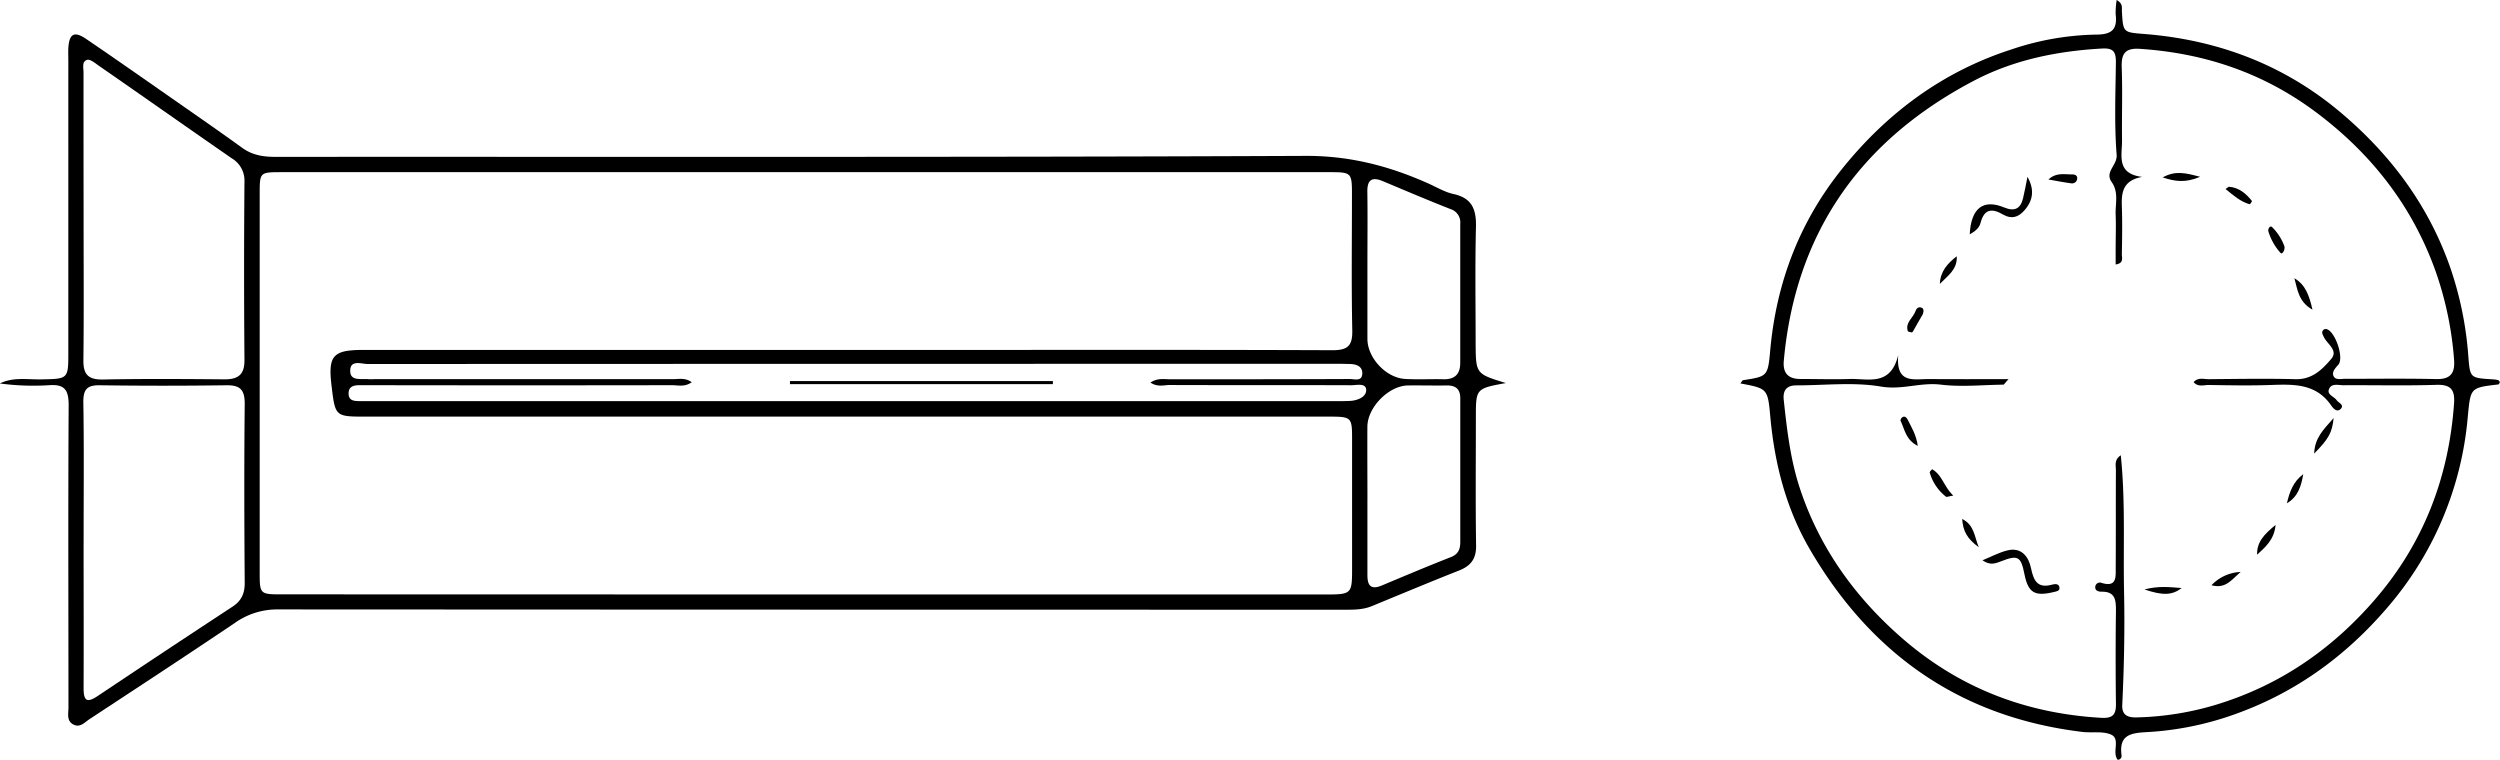 <svg id="Ebene_3" data-name="Ebene 3" xmlns="http://www.w3.org/2000/svg" viewBox="0 0 763.23 231.91"><g id="r8ofL5.tif"><path d="M492.05,303.81c-9.16,1.69-9.16,1.69-9.16,10.48,0,13-.13,26.06.07,39.09.07,4.1-1.61,6.25-5.25,7.68-8.92,3.52-17.76,7.23-26.63,10.87-2.8,1.15-5.74,1.08-8.68,1.08q-162.61,0-325.23-.09A22.28,22.28,0,0,0,104,377.06c-14.7,9.91-29.55,19.62-44.37,29.37-1.43.94-2.8,2.64-4.8,1.68-2.27-1.08-1.61-3.36-1.61-5.21,0-30.77-.12-61.55.06-92.33,0-4.63-1.2-6.46-6-6.1a76.79,76.79,0,0,1-15-.53c4-2,8.32-1.18,12.49-1.25,8.4-.15,8.41-.05,8.41-8.29V205.49c0-1.3-.06-2.61,0-3.91.27-4.43,1.79-5.31,5.46-2.81,9.42,6.41,18.74,12.95,28.09,19.47,6.54,4.56,13.1,9.11,19.56,13.78,3.08,2.23,6.4,2.74,10.12,2.74,104.82-.06,209.64.16,314.46-.3,13.54-.06,25.6,3.1,37.55,8.44,2.52,1.13,5,2.63,7.62,3.2,5.64,1.23,7,4.63,6.88,10-.3,11.88-.1,23.78-.1,35.66C482.89,301,482.89,301,492.05,303.81ZM278.22,368.36H436.47c8.63,0,8.63,0,8.63-8.34V321.41c0-7.34,0-7.35-7.57-7.35H144.06c-9.39,0-9.39,0-10.51-9.3s.33-11.06,9.67-11.06H322c39,0,78.07-.07,117.1.09,4.71,0,6.16-1.37,6.06-6.09-.29-13.67-.1-27.36-.1-41,0-7.25,0-7.27-7.24-7.27H118.43c-6.81,0-6.82,0-6.83,6.6V361.32c0,7,0,7,6.91,7ZM57.84,252.91c0,14.63.11,29.27-.06,43.9-.06,4.43,1.51,6,6,5.92,12.39-.24,24.78-.16,37.17-.05,4.36,0,6.09-1.69,6-6.12q-.22-27.07,0-54.15a7.89,7.89,0,0,0-3.89-7.22c-13.64-9.43-27.2-19-40.81-28.42-1-.73-2.47-1.9-3.33-1.63-1.67.51-1.1,2.48-1.1,3.86Q57.81,230.95,57.84,252.91Zm0,99.64c0,14.8.06,29.6,0,44.4,0,4,1.07,4.57,4.37,2.36q20.48-13.71,41.07-27.21c2.72-1.79,3.77-4,3.75-7.31-.14-18.22-.19-36.44,0-54.65,0-4.31-1.4-5.71-5.62-5.65q-19.32.27-38.65,0c-3.94-.06-5,1.33-5,5.12C58,323.91,57.84,338.23,57.85,352.55Zm325.7-48.89c2.17-1.45,4.15-1,6-1,18.3,0,36.59,0,54.88-.08,1.39,0,3.73.86,3.8-1.68.05-2.23-1.82-2.85-3.79-2.91-1,0-2-.05-2.94-.05q-148.46,0-296.91.06c-1.91,0-5.39-1.43-5.34,2.14,0,3.13,3.32,2.31,5.48,2.48.81.07,1.63,0,2.45,0q45.32,0,90.64,0c1.79,0,3.76-.48,5.69.94-2.13,1.53-4.12.91-6,.91q-45.81.08-91.62,0c-1.31,0-2.62,0-3.92,0-1.82,0-3.32.5-3.21,2.72.11,2,1.66,2.11,3.19,2.14H440.83c1.31,0,2.62,0,3.92-.08,2.25-.2,4.77-1.28,4.65-3.41s-2.92-1.36-4.56-1.36c-18.61-.07-37.23,0-55.85-.07C387.34,304.53,385.54,305,383.55,303.66Zm66.24,35.41c0,7.79,0,15.59,0,23.39,0,3.35,1.19,4.49,4.42,3.15,7-2.94,14.05-5.91,21.14-8.69,2.29-.9,2.79-2.56,2.79-4.59,0-14.62,0-29.24,0-43.86,0-3-1.59-4-4.32-3.92-3.91.06-7.82-.05-11.72,0-5.83.11-12.27,6.67-12.32,12.57C449.73,324.45,449.78,331.76,449.79,339.07Zm0-70.71c0,7.32,0,14.63,0,21.95,0,5.82,5.68,11.92,11.52,12.25,3.9.22,7.82,0,11.73.09,3.53.08,5.09-1.67,5.09-5q0-21.21,0-42.43a4.24,4.24,0,0,0-2.92-4.5c-6.95-2.72-13.82-5.66-20.71-8.54-3.38-1.42-4.79-.4-4.73,3.3C449.87,253.07,449.78,260.72,449.78,268.36Z" transform="translate(-32.32 -186.87)"/><path d="M678.52,186.87c2,1.12,1.54,2.38,1.6,3.42.38,6.77.39,6.41,7.39,7,22.17,1.85,42.13,9.41,59.27,23.81,15.38,12.93,27,28.52,33.63,47.59a106.78,106.78,0,0,1,5.45,26.69c.55,6.86.49,6.86,7.16,7.28a11.32,11.32,0,0,1,1.93.24c.24.06.4.41.6.62-.17.26-.31.7-.5.72-8.68,1-8.47,1-9.35,10a102.54,102.54,0,0,1-25,58.65c-12.86,14.85-28.27,25.83-46.85,32.3a94.81,94.81,0,0,1-26.28,5.2c-5.11.26-8.32,1.06-7.57,7a1.17,1.17,0,0,1-1.16,1.43c-1.87-2.28,1-6.42-2.11-7.72-2.55-1.07-5.78-.43-8.69-.78-37.34-4.51-64.72-23.9-83.33-56-7.19-12.41-10.64-26.07-11.94-40.32-.77-8.54-.9-8.52-9.11-10.07.33-.4.56-1,.87-1,7.25-1.14,7.51-1.11,8.2-8.86,1.82-20.63,8.83-39.22,21.78-55.42,13.73-17.17,30.81-29.89,51.86-36.68a85,85,0,0,1,25.93-4.54c4.88,0,6.46-1.71,5.91-6.25A24.63,24.63,0,0,1,678.52,186.87Zm-33,115.75c-1.17,1.27-1.38,1.67-1.58,1.68-6.37.08-12.81.76-19.08,0s-11.89,1.68-18.27.59c-8.41-1.43-17.25-.36-25.9-.37-3,0-4.11,1.63-3.81,4.4,1,9.37,2.09,18.73,5.16,27.74,6,17.67,16.5,32.29,30.46,44.59,17.53,15.45,38,23.42,61.27,24.76,3.65.21,4.57-1,4.53-4.32q-.18-14.18,0-28.35c0-3.24-.15-5.91-4.43-5.83-.87,0-2.1-.29-1.86-1.68a1.41,1.41,0,0,1,1.93-1c4.73,1.45,4.27-2,4.29-4.65.07-9.93,0-19.87.06-29.8,0-1.4-.6-3.11,1.49-4.52,1.46,14.2.71,28,1,41.71.24,11.38,0,23-.55,34.48-.15,3.12,1.62,3.89,4.31,3.84a91.05,91.05,0,0,0,27.8-5c17.81-6.09,32.63-16.67,44.93-30.87,14.93-17.24,22.63-37.33,24.25-59.92.29-4.12-.86-5.88-5.36-5.74-9.46.3-18.94.06-28.42.12-1.53,0-3.62-.7-4.39,1.17-.71,1.72,1.49,2.23,2.29,3.34.61.86,2.39,1.46,1.36,2.63-1.25,1.42-2.5-.26-3.07-1.08-4.61-6.6-11.35-6.38-18.27-6.14-6.36.23-12.74.1-19.1,0-1.48,0-3.22.71-4.55-.88,1.38-1.52,3.1-.88,4.59-.89,8.82-.07,17.64-.23,26.46,0,5.12.16,8.23-2.95,11-6.23,2.16-2.61-1.29-4.49-2.3-6.67-.35-.75-.85-1.45-.09-2.18a1.11,1.11,0,0,1,.87-.22c2.64.55,5.46,8.72,3.68,10.84-.86,1-2,2.14-1.55,3.35.51,1.48,2.24,1,3.48,1,9.31,0,18.63-.13,27.93.08,4.45.1,5.76-1.89,5.45-5.92A104.67,104.67,0,0,0,776,270c-7.19-20.36-20-36.62-37.34-49.4-15.82-11.63-33.59-17.54-53.09-18.82-4.41-.29-5.66,1.42-5.51,5.62.28,7.49,0,15,.1,22.48,0,4.51-1.78,10,6.14,11-5.9,1.07-6.35,4.73-6.2,9,.17,4.88.09,9.77,0,14.66,0,1.06.66,2.72-1.89,3.07v-4.91c0-3.42.14-6.85,0-10.26s1-6.87-1.22-10,1.78-5.08,1.52-8.32c-.74-9.39-.33-18.88-.23-28.32,0-3-.69-4.31-4.16-4.12-13.85.77-27.24,3.49-39.5,10C600.22,229.86,580.44,258,576.9,297c-.33,3.7,1.28,5.55,5,5.57,5.06,0,10.13.16,15.19,0,5.58-.17,12.41,2.35,14.75-7.33-.79,8.92,4.78,7.33,9.22,7.35C628.85,302.65,636.65,302.62,645.47,302.62Z" transform="translate(-32.32 -186.87)"/><path d="M353.75,304.15H273.49v-.95h80.27Z" transform="translate(-32.32 -186.87)"/><path d="M637.55,357.92c2.86-1.17,5.13-2.41,7.56-3,4.36-1.13,6.55,2,7.24,5.31.83,4,2,6.37,6.56,5.1.92-.26,2.16-.26,2.16,1.11,0,.91-1.08,1-1.87,1.2-5.76,1.37-7.72.15-8.85-5.56-1.06-5.37-2-5.85-7.1-3.86C641.63,358.82,640,359.63,637.55,357.92Z" transform="translate(-32.32 -186.87)"/><path d="M651.29,240.86c2.15,3.78,1.8,7.12-.92,10.22-1.93,2.2-4,2.72-6.48,1.32-3.4-2-5.8-1.81-6.92,2.51-.41,1.6-1.71,2.62-3.31,3.5.41-8,4.09-10.86,10.53-8.2,3.21,1.32,5,.36,5.76-2.84C650.47,245.22,650.85,243,651.29,240.86Z" transform="translate(-32.32 -186.87)"/><path d="M732.78,271.81c3.41,2,4.53,5.31,5.52,9.6C734,279,733.73,275.22,732.78,271.81Z" transform="translate(-32.32 -186.87)"/><path d="M721.4,356.22c-.13-3.9,2.19-6.26,5.65-9.11C726.6,351.77,723.84,353.9,721.4,356.22Z" transform="translate(-32.32 -186.87)"/><path d="M628.65,338.17c-1.63.28-2,.48-2.2.36a14.33,14.33,0,0,1-5-7.4c-.08-.23.7-1,.75-1C625.27,331.89,625.76,335.43,628.65,338.17Z" transform="translate(-32.32 -186.87)"/><path d="M704,240.85c-4.53,1.9-7.56,1.44-11.43.19C696.45,238.87,699.55,239.67,704,240.85Z" transform="translate(-32.32 -186.87)"/><path d="M657.69,241.67c2.36-2.18,4.8-1.53,7.16-1.56.81,0,1.74.22,1.62,1.32a1.55,1.55,0,0,1-1.71,1.42C662.39,242.55,660,242.07,657.69,241.67Z" transform="translate(-32.32 -186.87)"/><path d="M711.76,244.57c.8-.53.94-.7,1.06-.69,3.08.26,5.19,2.09,7,4.35.08.09-.55,1-.69,1C716.33,248.44,714.23,246.59,711.76,244.57Z" transform="translate(-32.32 -186.87)"/><path d="M629.7,265.11c.25,4.05-2.83,6-5.15,8.42C624.65,269.77,626.9,267.26,629.7,265.11Z" transform="translate(-32.32 -186.87)"/><path d="M619.36,282.76c-.86,1.5-2,3.42-3.05,5.33-.07.13-.27.29-.38.26-.41-.09-1.09-.17-1.17-.41-.84-2.58,1.58-4,2.31-6,.27-.75.76-1.49,1.77-1.18C619.58,281,619.71,281.61,619.36,282.76Z" transform="translate(-32.32 -186.87)"/><path d="M617.81,323c-3.75-1.86-4-5.14-5.28-7.69-.11-.22.32-1,.66-1.13.72-.35,1.23.2,1.52.79C615.83,317.28,617.3,319.44,617.81,323Z" transform="translate(-32.32 -186.87)"/><path d="M744.76,314.5c-.45,4.48-1.53,6.36-5.94,10.84C739,320.47,741.69,318,744.76,314.5Z" transform="translate(-32.32 -186.87)"/><path d="M730.49,340.53c.79-3.41,1.93-6.65,5-8.9C734.87,335.11,734,338.44,730.49,340.53Z" transform="translate(-32.32 -186.87)"/><path d="M636.42,353.93c-3.55-2.59-4.8-4.89-5.07-8.62C635.11,347.13,635.13,350.91,636.42,353.93Z" transform="translate(-32.32 -186.87)"/><path d="M729.76,262.15c.14,1.34-.76,2.37-1.14,2a17.16,17.16,0,0,1-3.75-6.54c-.29-.92.5-2,1.1-1.41A15.76,15.76,0,0,1,729.76,262.15Z" transform="translate(-32.32 -186.87)"/><path d="M687,366.82c4.45-1.15,7.76-.69,11.38-.43C695.5,368.58,692.71,368.76,687,366.82Z" transform="translate(-32.32 -186.87)"/><path d="M716.38,361.48c-3,2.6-4.65,5.18-8.91,4.06A13,13,0,0,1,716.38,361.48Z" transform="translate(-32.32 -186.87)"/></g></svg>